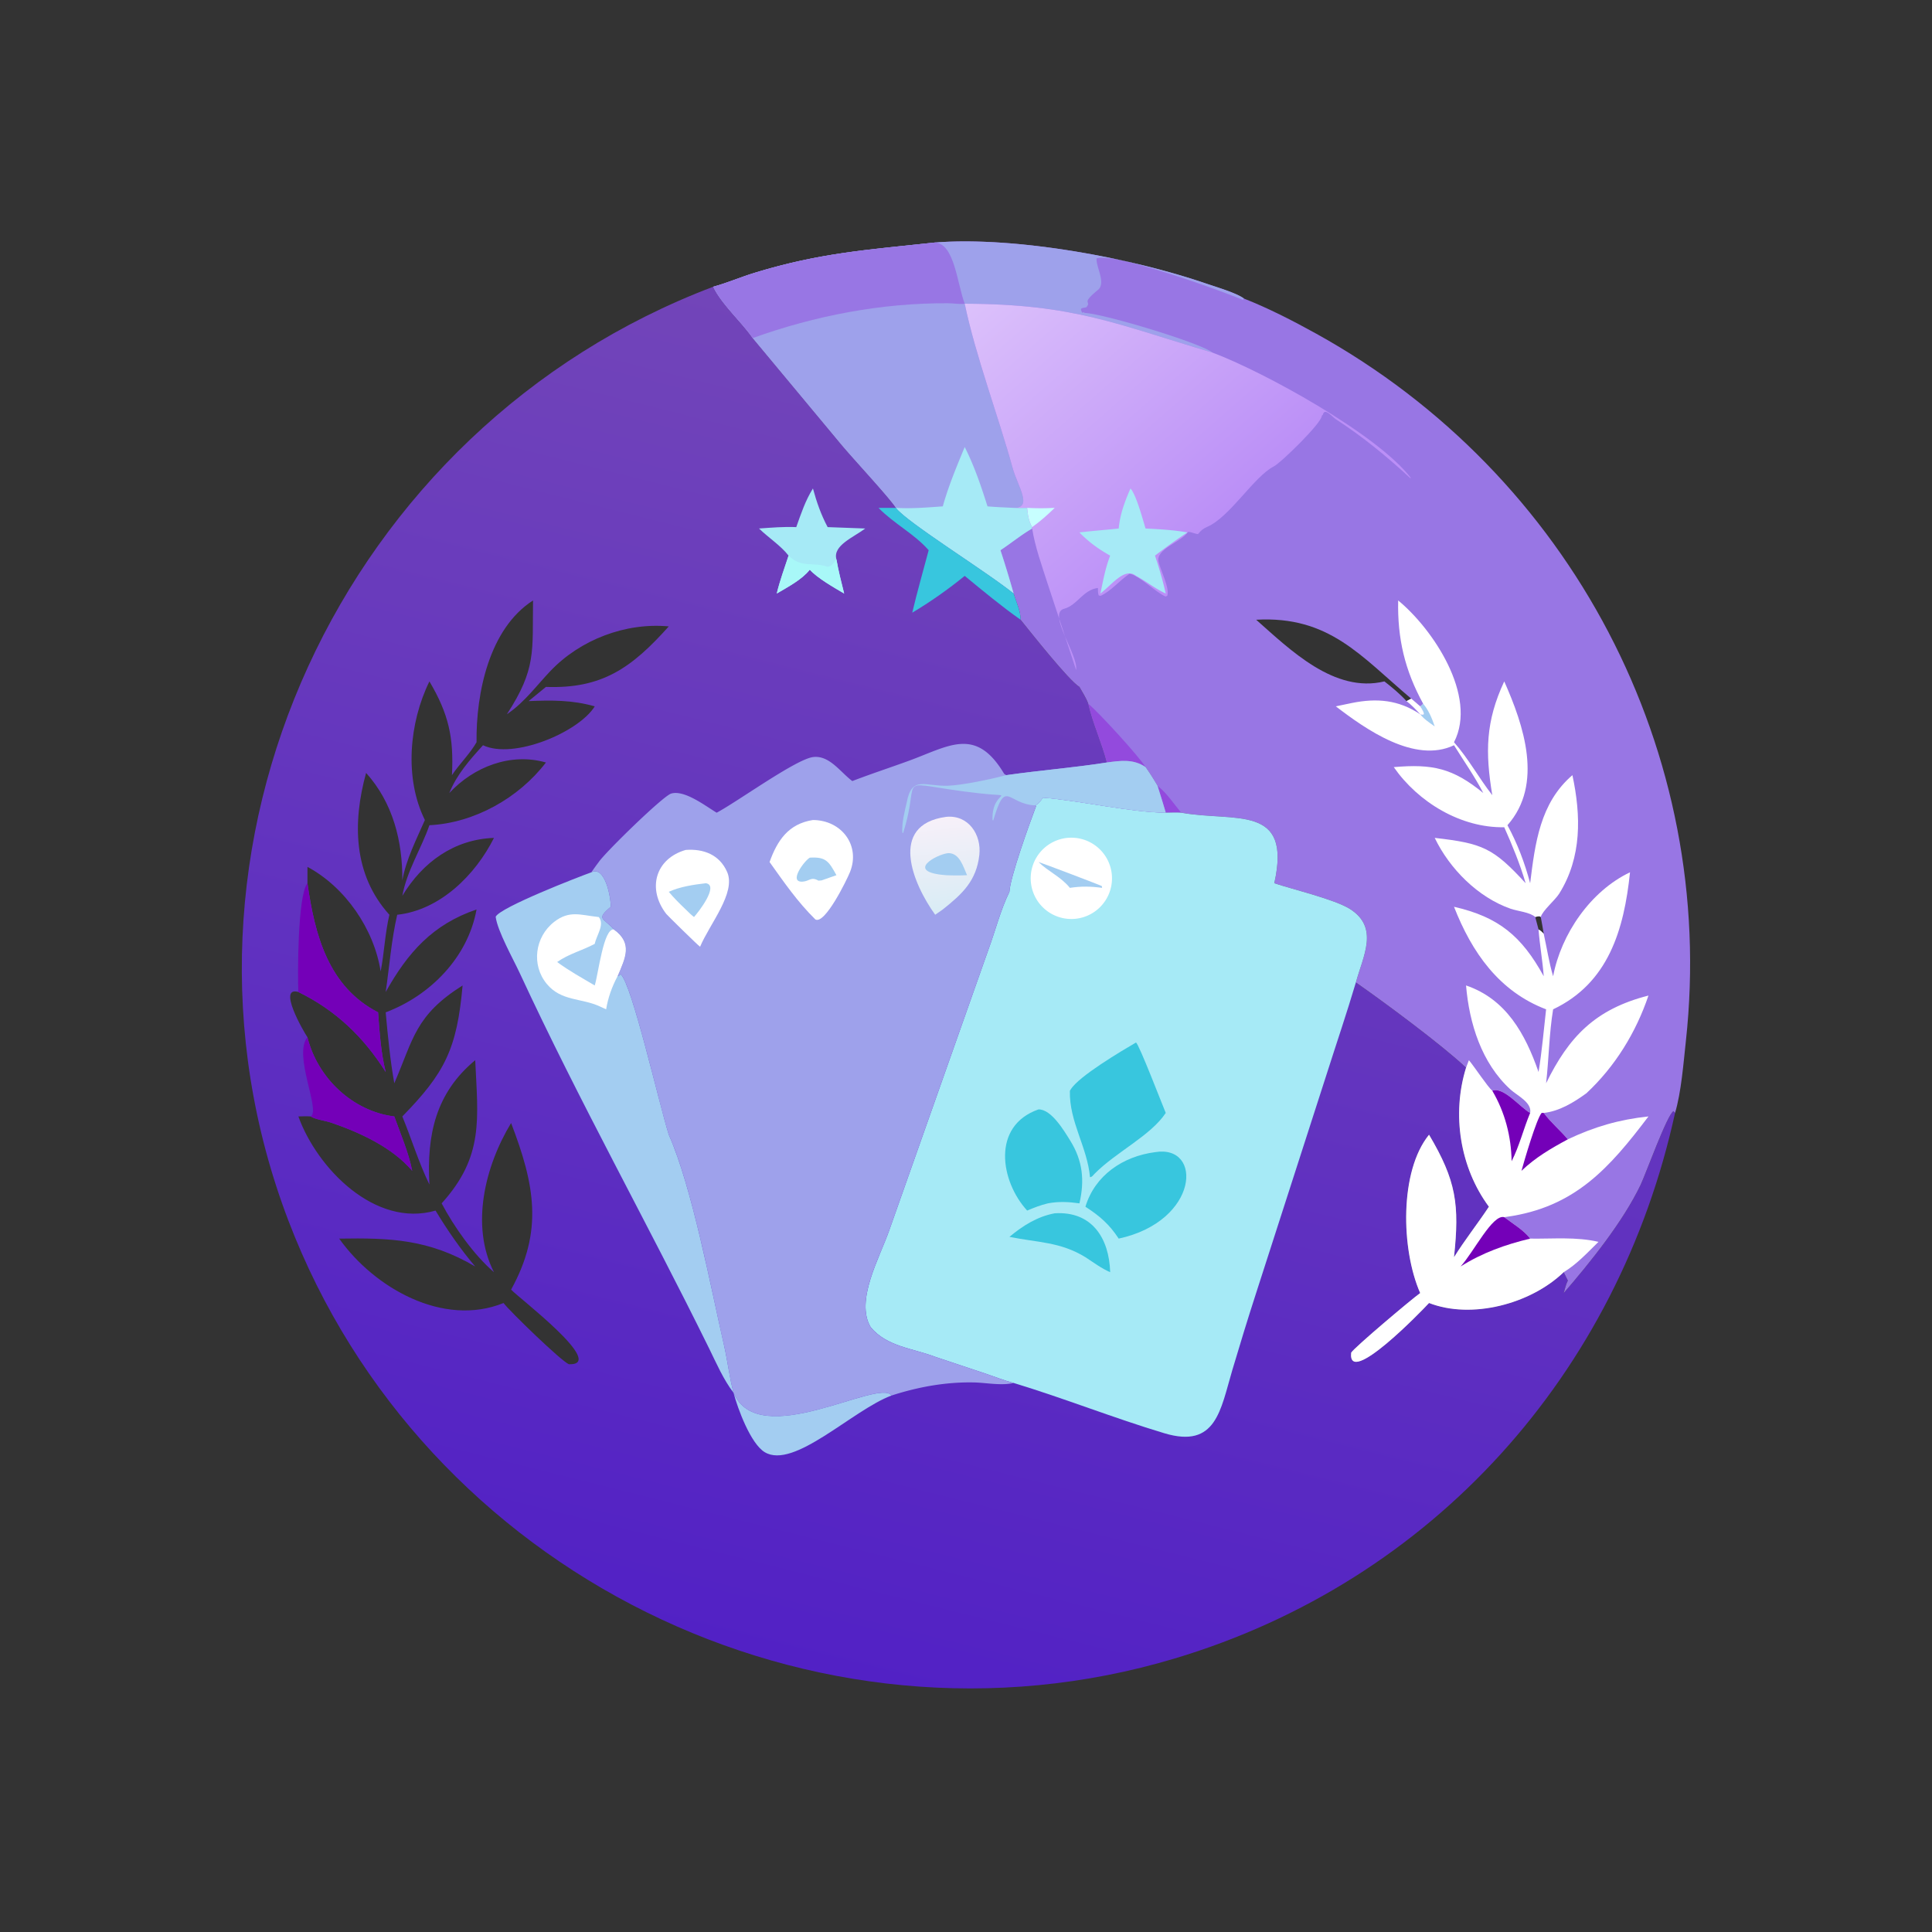 <svg xmlns="http://www.w3.org/2000/svg" width="1024" height="1024"><rect width="100%" height="100%" fill="#333333" stroke="none"/><defs><linearGradient id="a" gradientUnits="userSpaceOnUse" x1="209.452" y1="441.112" x2="294.068" y2="103.252"><stop offset="0" stop-color="#5221C5"/><stop offset="1" stop-color="#7245B9"/></linearGradient></defs><path fill="url(#a)" transform="scale(2)" d="M247.837 64.265c21.444-1.654 52.119 4.11 71.865 10.904 2.433.837 8.039 2.481 9.949 3.95 6.557 2.584 12.981 5.885 19.145 9.298 67.542 37.391 106.334 111.057 97.979 187.458-.627 5.738-1.229 13.636-2.869 19.067-15.057 68.97-64.081 124.054-132.58 144.57-95.707 28.666-199.273-22.628-234.9-116.04C38.729 224.635 90.54 113.297 189.01 75.989c3.713-1.011 7.302-2.572 10.988-3.697 17.493-5.339 30.003-6.085 47.838-8.027zM189.011 75.99c2.177 4.62 7.457 9.268 10.46 13.604l23.457 28.187c3.086 3.72 12.65 13.962 14.508 16.809 2.834 3.805 24.351 17.104 31.186 22.704.609 1.972 1.933 4.904 1.839 6.942 2.837 3.517 12.742 16.054 15.6 17.804.769 1.414 1.827 2.952 2.334 4.461 1.235 5.343 3.575 10.286 4.937 15.568 3.652-.477 7.02-.986 10.246 1.227 1.139 1.611 2.165 3.249 3.166 4.946.745 2.372 1.509 4.741 2.192 7.132 1.355-.017 2.746-.103 4.097 0 14.245 2.567 29.4-2.467 24.664 18.691 5.044 1.683 16.073 4.308 20.036 6.818 7.824 4.956 3.49 12.482 1.588 19.473 7.706 5.393 22.652 16.438 29.198 22.591-3.825 12.321-1.634 26.459 6.053 36.848-2.995 4.516-6.373 8.779-9.243 13.375 1.498-13.925.597-20.315-6.618-32.462-7.851 9.623-7.452 30.345-2.352 41.967-2.113 1.477-17.485 14.436-18.283 15.791-1.011 9.356 18.747-11.083 20.635-13.154 11.315 4.395 26.965.251 35.684-8.17l1.098 2.216c-.513 1.018-.77 2.223-1.098 3.317 7.097-8.198 15.689-18.89 20.382-28.67 1.262-2.63 7.162-18.953 8.735-19.529l.394.467c1.64-5.431 2.242-13.329 2.869-19.067 8.355-76.401-30.437-150.067-97.979-187.458-6.164-3.413-12.588-6.714-19.145-9.298-1.91-1.469-7.516-3.113-9.949-3.95-19.746-6.794-50.421-12.558-71.865-10.904-17.835 1.942-30.345 2.688-47.838 8.027-3.686 1.126-7.275 2.686-10.988 3.697zm-63.073 259.648c-12.332-7.252-22.538-7.609-36.046-7.392 9.254 13.042 27.571 23.544 43.556 17.066 1.57 2.124 15.309 15.422 17.316 16.228 10.329.326-13.611-17.842-15.315-19.78 8.572-15.553 6.277-27.767 0-44.144-6.905 11.378-10.829 27.177-4.544 39.526-5.295-4.541-10.631-12.091-13.861-18.24 11.273-12.456 9.604-22.422 8.894-37.942-10.46 8.67-12.879 19.758-12.138 32.963-2.883-5.936-4.704-12.016-7.181-18.054 11.231-11.497 14.481-17.845 15.971-34.712-12.534 7.89-13.036 14.188-17.989 25.662l-.112.254c-1.105-6.213-1.708-12.512-2.278-18.792 11.795-4.444 21.783-14.553 24.078-27.265-11.695 3.982-18.25 11.465-24.078 21.873 1.004-6.874 1.483-13.674 3.051-20.469 11.396-1.243 20.734-10.572 25.643-20.369-10.528.371-18.914 6.415-24.286 15.354 1.2-6.62 4.985-12.43 7.181-18.717 11.886-.574 23.689-7.222 30.877-16.619-9.35-2.679-19.133 1.129-25.605 8.089 1.965-4.899 5.42-8.79 8.931-12.662 8.097 3.836 25.353-3.444 29.612-10.307-5.992-1.689-11.373-1.647-17.524-1.391l4.586-3.758c14.84.54 22.722-5.032 32.556-16.037-11.488-1.081-23.503 3.544-31.394 11.849-3.63 3.821-6.753 8.123-11.133 11.169l-.377.26c7.861-12.085 6.732-16.651 6.93-30.154-11.614 7.43-15.126 24.551-14.97 37.573-1.773 3.093-4.52 5.731-6.519 8.723.512-9.952-.857-16.192-5.97-24.844-5.377 10.953-6.697 25.671-1.202 36.734-2.259 5.174-4.971 10.419-5.979 15.998.084-10.393-2.489-20.577-9.605-28.484-3.596 13.082-3.462 26.936 6.176 37.593-1.168 4.966-1.35 10.035-2.314 15.019-1.754-11.227-9.357-22.316-19.398-27.709v4.335c1.945 13.744 5.54 27.441 18.716 34.216.39 5.284.738 10.65 2.017 15.809-5.832-9.26-13.231-16.358-23.138-21.201-5.607-1.621 1.288 10.335 2.405 11.994 2.653 10.776 11.978 19.629 23.011 20.986 1.695 4.721 3.771 9.486 4.753 14.412-5.288-6.23-13.923-10.188-21.55-12.787-1.495-.509-4.094-.809-5.357-1.625-1.088-.081-2.173-.03-3.262 0 4.949 13.737 20.346 29.569 36.353 24.947 3.035 5.051 6.692 10.339 10.512 14.822z"/><path fill="#9876E4" d="M495.674 128.53c42.888-3.307 104.238 8.22 143.73 21.808 4.866 1.673 16.078 4.962 19.898 7.9 13.114 5.169 25.962 11.77 38.29 18.596C832.676 251.616 910.26 398.948 893.55 551.75c-1.254 11.476-2.458 27.272-5.738 38.134l-.788-.934c-3.146 1.152-14.946 33.798-17.47 39.058-9.386 19.56-26.57 40.944-40.764 57.34.656-2.188 1.17-4.598 2.196-6.634l-2.196-4.432c-17.438 16.842-48.738 25.13-71.368 16.34-3.776 4.142-43.292 45.02-41.27 26.308 1.596-2.71 32.34-28.628 36.566-31.582-10.2-23.244-10.998-64.688 4.704-83.934 14.43 24.294 16.232 37.074 13.236 64.924 5.74-9.192 12.496-17.718 18.486-26.75-15.374-20.778-19.756-49.054-12.106-73.696-13.092-12.306-42.984-34.396-58.396-45.182 3.804-13.982 12.472-29.034-3.176-38.946-7.926-5.02-29.984-10.27-40.072-13.636 9.472-42.316-20.838-32.248-49.328-37.382-2.702-.206-5.484-.034-8.194 0-1.366-4.782-2.894-9.52-4.384-14.264-2.002-3.394-4.054-6.67-6.332-9.892-6.452-4.426-13.188-3.408-20.492-2.454-2.724-10.564-7.404-20.45-9.874-31.136-1.014-3.018-3.13-6.094-4.668-8.922-5.716-3.5-25.526-28.574-31.2-35.608.188-4.076-2.46-9.94-3.678-13.884-13.67-11.2-56.704-37.798-62.372-45.408-3.716-5.694-22.844-26.178-29.016-33.618l-46.914-56.374c-6.006-8.673-16.566-17.967-20.92-27.208 7.426-2.022 14.604-5.143 21.976-7.393 34.986-10.678 60.006-12.17 95.676-16.054zM733.76 361.157c4.148 3.228 8.162 6.554 11.72 10.438l2.492-1.308c-26.76-22.518-43.384-43.94-82.18-41.816 18.006 15.918 41.44 39.106 67.968 32.686zm81.706 131.488c1.188.7 1.864 1.286 2.744 2.308-.456-2.982-1.03-5.946-1.572-8.914-.63-.758-2.172-.172-2.93 0l1.758 6.606z"/><path fill="#9EA1EB" d="M495.674 128.53c42.888-3.307 104.238 8.22 143.73 21.808 4.866 1.673 16.078 4.962 19.898 7.9l-.582.668c-15.556-6.362-68.516-25.13-77.5-21.923-.416 4.494 5.164 13.005.734 16.654-9.702 7.994-2.954 5.538-6.226 9.246-2.318.537-3.65.121-2.134 2.83l1.258-.27-.268.39.712.044c11.128.786 61.714 16.131 67.286 20.985-50.774-14.974-72.966-25.698-131.262-25.889 5.838 27.959 17.704 59.113 25.432 87.185 2.626 9.54 10.906 21.15.492 21.02h7.176c.358 3.784.772 6.802 2.634 10.202v.738c-5.906 3.442-11.11 7.754-16.792 11.51a562.95 562.95 0 016.982 22.958c-13.67-11.2-56.704-37.798-62.372-45.408-3.716-5.694-22.844-26.178-29.016-33.618l-46.914-56.374c-6.006-8.673-16.566-17.967-20.92-27.208 7.426-2.022 14.604-5.143 21.976-7.393 34.986-10.678 60.006-12.17 95.676-16.054z"/><path fill="#9876E4" d="M378.022 151.978c7.426-2.022 14.604-5.143 21.976-7.393 34.986-10.678 60.006-12.17 95.676-16.054 10.29.832 11.612 21.782 15.646 32.442-2.968.397-5.828-.228-8.786-.244-35.29-.194-70.424 6.529-103.592 18.457-6.006-8.673-16.566-17.967-20.92-27.208z"/><path fill="#A6EAF6" d="M511.32 236.934c5.132 10.178 8.644 20.626 12.084 31.454 4.606.384 9.222.578 13.84.79h7.176c.358 3.784.772 6.802 2.634 10.202v.738c-5.906 3.442-11.11 7.754-16.792 11.51a562.95 562.95 0 016.982 22.958c-13.67-11.2-56.704-37.798-62.372-45.408 8.328.508 16.522-.22 24.828-.79 3.02-10.832 7.326-21.09 11.62-31.454z"/><defs><linearGradient id="b" gradientUnits="userSpaceOnUse" x1="319.51" y1="140.235" x2="262.561" y2="75.021"><stop offset="0" stop-color="#BB8FF7"/><stop offset="1" stop-color="#DCC1FB"/></linearGradient></defs><path fill="url(#b)" transform="scale(2)" d="M255.66 80.487c29.148.095 40.244 5.457 65.631 12.944 13.246 4.935 43.708 21.566 52.614 33.243l-.192.015c-6.196-5.734-12.629-11.008-19.704-15.589-.912-.59-3.004-3.211-3.427-1.203l-.285.262c.116 1.785-10.757 12.435-12.739 13.454-5.241 2.694-11.627 13.396-17.603 15.993-1.157.502-1.663.96-2.466 1.925-.663.028-2.477-.846-2.728-.472-1.708 2.552-8.466 4.438-7.745 7.735.493 2.255 3.005 6.974 2.332 9.089l-.454.205c-2.618-1.11-7.157-5.685-9.549-6.028-2.61 1.686-4.947 4.657-7.717 5.857l-.478-.162c-.187-.676-.203-1.241-.192-1.931-3.945.465-5.426 4.554-8.955 5.504-4.528 1.218 3.82 12.221 3.179 16.227l-7.567-22.937c-1.538-4.799-3.276-9.573-4.088-14.559v-.369c-.931-1.7-1.138-3.209-1.317-5.101h-3.588c5.207.065 1.067-5.74-.246-10.51-3.864-14.036-9.797-29.613-12.716-43.592z"/><path fill="#C7FFFF" d="M544.42 269.178c4.922.288 9.68.272 14.596 0-3.788 3.696-7.63 7.15-11.962 10.202-1.862-3.4-2.276-6.418-2.634-10.202z"/><path fill="#A6EAF6" d="M599.174 258.906c3.012 3.242 6.502 16.326 7.982 21.212 7.422.39 14.854.756 22.176 2.082a320.347 320.347 0 00-17.166 12.296 196.075 196.075 0 015.706 20.09c-5.49-2.48-10.396-6.5-15.756-9.358-5.978-4.756-12.688 4.61-18.87 9.358 1.448-6.968 2.586-13.382 5.168-20.09-6.168-3.484-11.35-7.186-16.292-12.296 6.918-.83 13.884-1.324 20.814-2.082.734-7.656 3.184-14.194 6.238-21.212z"/><path fill="#fff" d="M863.944 462.338c-3.186 30.608-11.524 58.748-40.758 72.628-2.128 12.906-2.242 26.176-3.718 39.178 12-24.528 25.988-39.296 54.252-46.476-6.656 19.632-17.692 37.622-32.896 51.788-6.71 4.858-14.22 9.478-22.614 10.428 3.84 5.136 8.694 9.126 12.776 13.984 14.05-6.66 27.26-10.496 42.734-12.132-20.688 27.334-39.008 48.188-75.26 53.228l-1.18.16c4.192 3.202 10.69 7.122 13.732 11.366 11.948.184 24.512-1.048 36.218 1.722-5.818 5.678-11.434 11.846-18.44 16.07-17.438 16.842-48.738 25.13-71.368 16.34-3.776 4.142-43.292 45.02-41.27 26.308 1.596-2.71 32.34-28.628 36.566-31.582-10.2-23.244-10.998-64.688 4.704-83.934 14.43 24.294 16.232 37.074 13.236 64.924 5.74-9.192 12.496-17.718 18.486-26.75-15.374-20.778-19.756-49.054-12.106-73.696l1.516-3.974c2.976 3.568 9.988 14.2 12.388 16.208 5.824-2.444 15.098 9.094 20.07 11.758 1.068-5.548-6.878-9.182-10.438-12.436-15.318-14.006-21.836-34.994-23.536-55.136 21.29 7.238 31.382 25.698 38.428 45.866 1.816-11.014 2.734-22.126 4.002-33.212-24.948-9.478-39.388-30.248-48.81-54.348 23.724 5.428 35.832 15.53 47.552 36.818-.608-8.294-2.124-16.484-2.744-24.792 1.188.7 1.864 1.286 2.744 2.308 1.66 7.476 2.788 15.148 4.976 22.484 4.23-22.342 19.838-45.16 40.758-55.098z"/><path fill="#7400B8" d="M774.126 671.274c6.994-7.592 16.904-27.89 23.154-26.15 4.192 3.202 10.69 7.122 13.732 11.366-13.138 3.15-25.414 7.54-36.886 14.784zm32.284-50.714c1.476-5.364 7.956-27.59 10.71-30.718l1.09.042c3.84 5.136 8.694 9.126 12.776 13.984-9.018 4.866-17.092 9.558-24.576 16.692zm-15.468-42.434c5.824-2.444 15.098 9.094 20.07 11.758-3.532 8.398-5.668 17.47-9.826 25.584-.212-13.208-3.538-25.966-10.244-37.342z"/><path fill="#fff" d="M741.06 318.252c18.186 14.906 42.274 50.528 29.598 75.146 7.704 8.742 13.158 18.934 20.284 28.066-3.762-22.81-3.592-39.04 6.338-60.308 10.348 23.278 20.91 54.514 1.704 76.218 5.36 9.886 9.128 19.918 12.028 30.754 2.622-21.106 5.202-42.548 22.398-57.284 4.598 21.516 5.04 43.5-6.96 62.742-2.198 3.526-8.942 9.106-9.812 12.452-.63-.758-2.172-.172-2.93 0-2.682-2.532-9.402-3.116-12.992-4.364-17.39-6.056-32.414-21.208-40.286-37.574 25.428 2.888 31.006 5.336 48.196 24.028-2.984-10.136-7.04-20.034-11.346-29.67-23.006.412-45.598-13.244-58.562-31.868 20.564-1.784 31.328.54 47.44 13.724-4.534-8.802-10.284-16.916-15.5-25.324-20.818 9.906-46.77-8.438-62.646-20.614l8.626-1.798c13.122-2.632 24.63-1.654 36.08 5.982 3.836 1.324.884-2.7 0-4.184.732-.374 1.046-.772 1.588-1.376-9.714-17.732-13.674-34.49-13.246-54.748z"/><path fill="#A3CDF1" d="M754.306 373c2.936 3.458 4.688 7.756 6.124 12.014-2.662-1.88-5.696-3.846-7.712-6.454 3.836 1.324.884-2.7 0-4.184.732-.374 1.046-.772 1.588-1.376z"/><path fill="#934ADD" d="M576.79 373c5.112 4.082 27.324 28.304 30.366 33.59-6.452-4.426-13.188-3.408-20.492-2.454-2.724-10.564-7.404-20.45-9.874-31.136zm36.698 43.482c5.13 4.01 8.426 9.332 12.578 14.264-2.702-.206-5.484-.034-8.194 0-1.366-4.782-2.894-9.52-4.384-14.264z"/><path fill="#fff" d="M747.972 370.286c1.59 1.35 3.216 2.672 4.746 4.09.884 1.484 3.836 5.508 0 4.184-2.304-2.524-4.538-4.862-7.238-6.966l2.492-1.308z"/><path fill="#A6EAF6" d="M552.796 422.754c19.79 1.614 46.842 7.828 65.076 7.992 2.71-.034 5.492-.206 8.194 0 28.49 5.134 58.8-4.934 49.328 37.382 10.088 3.366 32.146 8.616 40.072 13.636 15.648 9.912 6.98 24.964 3.176 38.946-4.788 16.138-10.208 32.044-15.314 48.08l-37.47 116.278c-4.416 13.644-8.624 27.366-12.706 41.112-6.256 21.078-8.504 41.716-35.964 33.486-26.902-8.064-53.05-18.516-79.944-26.666-5.036-1.31-9.932-3.29-14.864-4.946l-26.706-8.91c-11.97-4.56-25.654-5.368-34.214-15.738-8.314-14.084 4.778-36.734 9.892-51.422l52.616-148.93c3.702-10.054 6.336-20.752 11.05-30.372.328-7.588 10.584-36.046 14.158-45.472l-.578-.344c1.992-.798 2.956-2.45 4.198-4.112z"/><path fill="#38C6DE" d="M602.116 552.538c1.786 1.38 13.736 32.556 15.756 37.346-8.124 12.198-26.274 20.642-37.732 32.236-.76.778-1.306 1.76-2.418 1.802-1.45-16.094-11.062-29.302-10.666-45.796l.494-.78c4.372-6.99 26.72-20.222 34.566-24.808zm10.05 58.136c25.532-4.29 23.478 36.558-19.23 45.816-4.998-7.6-10.016-11.976-17.64-16.902 5.058-16.668 19.868-26.69 36.87-28.914zm-61.734-22.666c6.85-.116 13.612 11.41 16.782 16.496 6.668 10.7 7.718 21.126 4.908 33.298-5.598-.804-11.134-1.082-16.696 0-3.838.88-7.386 2.306-11.006 3.828-14.136-15.378-19.096-44.862 6.012-53.622z"/><path fill="#fff" d="M565.488 444.114q.526-.058 1.054-.088.526-.032 1.056-.038.528-.006 1.056.014t1.054.066q.528.046 1.052.118.522.072 1.042.17.52.098 1.034.22.514.124 1.022.272.506.146 1.006.32.5.172.99.368.492.198.972.418.48.222.948.466.47.244.926.51.456.266.9.556.442.288.87.598t.84.64q.412.332.808.682.396.35.774.72t.738.756q.36.388.7.794.34.404.658.824.32.422.62.858.298.436.574.886.278.45.532.914.256.462.486.938.232.476.44.962t.392.98q.184.496.344 1 .158.504.294 1.016.134.51.244 1.028.108.516.192 1.038t.142 1.048q.058.526.09 1.052.032.528.04 1.058.006.528-.014 1.056t-.064 1.054q-.046.528-.118 1.05-.07.524-.168 1.044-.096.52-.218 1.034t-.27 1.022q-.146.508-.318 1.008-.172.5-.368.99-.196.492-.416.972-.22.48-.464.95-.244.468-.51.926-.266.456-.554.9-.288.442-.596.87-.31.43-.64.842-.33.414-.68.81-.35.396-.72.774-.368.378-.756.738-.386.36-.79.7-.404.342-.826.662-.42.32-.856.62-.436.298-.884.576-.45.278-.914.534-.462.254-.938.486-.474.232-.96.442-.486.208-.98.392-.496.186-1 .346-.504.16-1.014.294-.512.136-1.028.246-.518.11-1.038.194-.522.086-1.048.144-.526.06-1.054.092-.53.034-1.058.04-.53.008-1.06-.012-.528-.018-1.056-.064-.528-.044-1.052-.116-.526-.07-1.046-.166t-1.036-.218q-.514-.122-1.024-.27-.508-.146-1.01-.318-.5-.172-.992-.368t-.974-.418q-.48-.22-.95-.462-.472-.244-.928-.51-.458-.268-.902-.556-.444-.288-.874-.598t-.842-.64q-.414-.332-.81-.682-.398-.35-.776-.72-.38-.37-.74-.758-.362-.388-.702-.792-.342-.406-.662-.826-.32-.422-.62-.858-.3-.438-.578-.888-.278-.45-.532-.914-.256-.464-.488-.94-.232-.476-.442-.964-.208-.486-.392-.982-.184-.496-.344-1.002-.16-.504-.296-1.016-.134-.512-.244-1.03-.11-.518-.194-1.04-.084-.524-.142-1.05-.058-.526-.09-1.054-.032-.53-.04-1.058-.006-.53.014-1.06.02-.528.066-1.056.044-.528.116-1.052.072-.526.17-1.046.096-.52.218-1.036.124-.514.272-1.024.148-.508.32-1.008.172-.5.37-.992.196-.492.416-.974.222-.48.466-.95.244-.47.512-.928.266-.456.556-.9.288-.444.6-.872.31-.43.64-.842.332-.414.684-.81.35-.396.72-.776.37-.378.76-.738.388-.36.794-.7.404-.34.826-.66.422-.32.86-.62.436-.3.888-.576.45-.278.914-.532.466-.254.942-.486.476-.232.962-.44.488-.208.984-.392.496-.184 1.002-.342.504-.16 1.018-.294.512-.134 1.03-.244.518-.108 1.04-.192.524-.082 1.05-.14z"/><path fill="#A3CDF1" d="M550.432 456.888c.548.032 32.738 12.222 33.574 12.764l.124.93c-6.084-.82-10.986-.916-17.074 0-4.682-5.832-11.362-8.576-16.624-13.694z"/><path fill="#38C6DE" d="M559.016 643.074c19.582-1.246 28.866 12.996 29.398 31.208-4.634-1.986-8.902-5.192-13.118-7.944-13.41-8.228-25.414-7.726-40.278-10.782 7.176-5.948 14.76-10.756 23.998-12.482z"/><path fill="#9EA1EB" d="M451.74 413.978c9.902-3.808 20.032-7.116 30.002-10.76 21.232-7.762 35.326-18.13 50.222 6.492.436.72.706.742 1.43 1.134 17.71-2.544 35.592-3.916 53.27-6.708 7.304-.954 14.04-1.972 20.492 2.454 2.278 3.222 4.33 6.498 6.332 9.892 1.49 4.744 3.018 9.482 4.384 14.264-18.234-.164-45.286-6.378-65.076-7.992-1.242 1.662-2.206 3.314-4.198 4.112l.578.344c-3.574 9.426-13.83 37.884-14.158 45.472-4.714 9.62-7.348 20.318-11.05 30.372l-52.616 148.93c-5.114 14.688-18.206 37.338-9.892 51.422 8.56 10.37 22.244 11.178 34.214 15.738l26.706 8.91c4.932 1.656 9.828 3.636 14.864 4.946-6.686 1.56-14.464-.16-21.316-.284-14.79-.264-29.37 2.4-43.402 6.938-6.59-9.452-70.316 30.056-83.75-1.47-2.164-8.192-3.134-16.864-5.034-25.162-6.862-29.95-16.952-83.992-29.276-111.608-5.352-17.056-19.506-79.93-25.528-85.066-.594.682-.808.796-1.632 1.088 4.146-9.782 8.164-17.494-1.998-24.792-5.156-6.176-9.836-5.118-1.594-12.026.076-5.018-3.02-21.898-10.266-18.28a112.596 112.596 0 013.91-5.45c3.306-4.99 34.036-35.006 38.384-36.282 7.1-2.082 18.32 6.702 24.11 10.14 10.888-5.754 41.904-28.302 51.08-29.484 8.648-1.112 14.46 7.988 20.808 12.716z"/><path fill="#A3CDF1" d="M586.664 404.136c7.304-.954 14.04-1.972 20.492 2.454 2.278 3.222 4.33 6.498 6.332 9.892 1.49 4.744 3.018 9.482 4.384 14.264-18.234-.164-45.286-6.378-65.076-7.992-1.242 1.662-2.206 3.314-4.198 4.112-14.85-.72-15.434-14.56-22.156 7.988l-.382-.174c-.642-16.84 14.622-11.81-6.84-14.188-47.912-5.308-30.126-11.512-40.582 21.126l-.368-.316c-.424-4.9 1.216-11.244 2.316-16.048 2.714-14.31 9.7-8.366 21.798-8.796 7.722-.272 22.444-3.402 30.268-5.42l.742-.194c17.71-2.544 35.592-3.916 53.27-6.708z"/><path fill="#fff" d="M430.874 434.624c15.22.076 25.292 13.492 19.644 27.58-1.72 4.29-13.346 28.01-18.364 25.114-9.452-9.314-16.614-19.688-24.262-30.43 4.086-11.398 9.964-20.244 22.982-22.264z"/><path fill="#A3CDF1" d="M429.208 454.574c8.474-.512 10.072 1.886 14.114 9.298l-7.834 2.748-1.684.142c-4.014-2.28-4.708.316-8.456.526-7.656.428 1.05-11.144 3.86-12.714z"/><defs><linearGradient id="c" gradientUnits="userSpaceOnUse" x1="251.818" y1="241.305" x2="249.29" y2="216.772"><stop offset="0" stop-color="#D9ECF5"/><stop offset="1" stop-color="#F7F0F9"/></linearGradient></defs><path fill="url(#c)" transform="scale(2)" d="M250.689 216.481c5.953-.634 9.459 4.722 8.844 10.111-.782 6.859-4.51 10.305-9.683 14.423l-2.013 1.404c-5.869-8.101-12.516-23.834 2.852-25.938z"/><path fill="#A3CDF1" d="M502.532 452.176c6.064-.126 7.96 7.084 10.034 11.696-3.758.192-7.428.172-11.188 0-22.238-1.686-4.952-11.06 1.154-11.696z"/><path fill="#fff" d="M363.452 450.476c9.414-.68 17.878 2.47 21.934 11.66 4.878 11.052-9.294 27.594-14.326 39.66-.956-.538-17.358-16.66-17.912-17.378-10.284-13.338-5.808-29.294 10.304-33.942z"/><path fill="#A3CDF1" d="M374.14 468.128c7.2 1.118-4.244 15.706-6.312 17.91-1.58-1.214-2.962-2.612-4.376-4.008-3.158-3.008-6.184-5.994-8.986-9.348 5.9-2.724 13.256-3.812 19.674-4.554zm-60.692-5.79c7.246-3.618 10.342 13.262 10.266 18.28-8.242 6.908-3.562 5.85 1.594 12.026 10.162 7.298 6.144 15.01 1.998 24.792.824-.292 1.038-.406 1.632-1.088 6.022 5.136 20.176 68.01 25.528 85.066 12.324 27.616 22.414 81.658 29.276 111.608 1.9 8.298 2.87 16.97 5.034 25.162 13.434 31.526 77.16-7.982 83.75 1.47-20.642 7.68-51.774 39.372-67.214 30.026-7.466-4.522-14.278-22.988-16.536-31.496-5.396-7.056-9.054-15.61-12.968-23.556-32.844-66.7-68.752-130.764-100.27-198.746-3.498-7.548-11.926-22.526-12.824-29.992 2.404-5.038 44.234-21.238 50.734-23.552z"/><path fill="#fff" d="M321.258 534.966l-3.338-1.54c-9.856-4.56-20.432-2.662-28.114-11.928-8.296-10.008-6.32-24.956 3.936-32.906 8.05-6.238 13.958-3.59 22.918-2.626l.698.072c3.284 3.968-1.224 9.688-2.128 14.218-6.628 3.558-13.666 5.234-19.922 9.628 6.264 4.66 13.208 8.45 19.922 12.428 1.934-6.396 4.702-30.382 10.078-29.668 10.162 7.298 6.144 15.01 1.998 24.792-2.964 5.574-5.024 11.306-6.048 17.53z"/><path fill="#38C6DE" d="M474.872 269.178c5.668 7.61 48.702 34.208 62.372 45.408 1.218 3.944 3.866 9.808 3.678 13.884-10.234-7.222-19.936-15.284-29.602-23.242-8.55 6.978-18.344 13.888-27.812 19.506 2.618-11.084 5.78-22.098 8.708-33.106-7.572-8.662-18.48-14.112-26.586-22.45h9.242z"/><path fill="#7400B8" d="M162.955 468.128c3.89 27.488 11.081 54.882 37.433 68.432.78 10.568 1.476 21.3 4.034 31.618-11.665-18.52-26.462-32.716-46.276-42.402-.401-8.482-.487-51.076 4.81-57.648z"/><path fill="#A6EAF6" d="M430.874 258.906c1.972 7.222 4.276 13.864 7.794 20.474l19.946.738c-6.27 4.7-17.326 9.008-15.292 16.348 1.058 6.114 2.598 12.104 4.096 18.12-5.214-3.072-14.318-8.228-18.21-12.648-4.174 5.308-11.754 9.254-17.512 12.648 1.644-6.826 4.064-13.428 6.264-20.09-4.102-5.304-10.814-9.64-15.67-14.378 6.532-.456 13.194-1.03 19.746-.738 2.546-7.134 4.798-14.016 8.838-20.474z"/><path fill="#A8F8F8" d="M417.96 294.496c7.11 6.864 12.864 3.124 20.708 5.942 2.26-.336 3.342-2.278 4.654-3.972 1.058 6.114 2.598 12.104 4.096 18.12-5.214-3.072-14.318-8.228-18.21-12.648-4.174 5.308-11.754 9.254-17.512 12.648 1.644-6.826 4.064-13.428 6.264-20.09z"/><path fill="#7400B8" d="M162.955 549.764c5.307 21.552 23.957 39.258 46.023 41.972 3.39 9.442 7.542 18.972 9.506 28.824-10.576-12.46-27.847-20.376-43.1-25.574-2.99-1.018-8.188-1.618-10.713-3.25 5.465-2.986-9.483-32.634-1.716-41.972z"/></svg>
